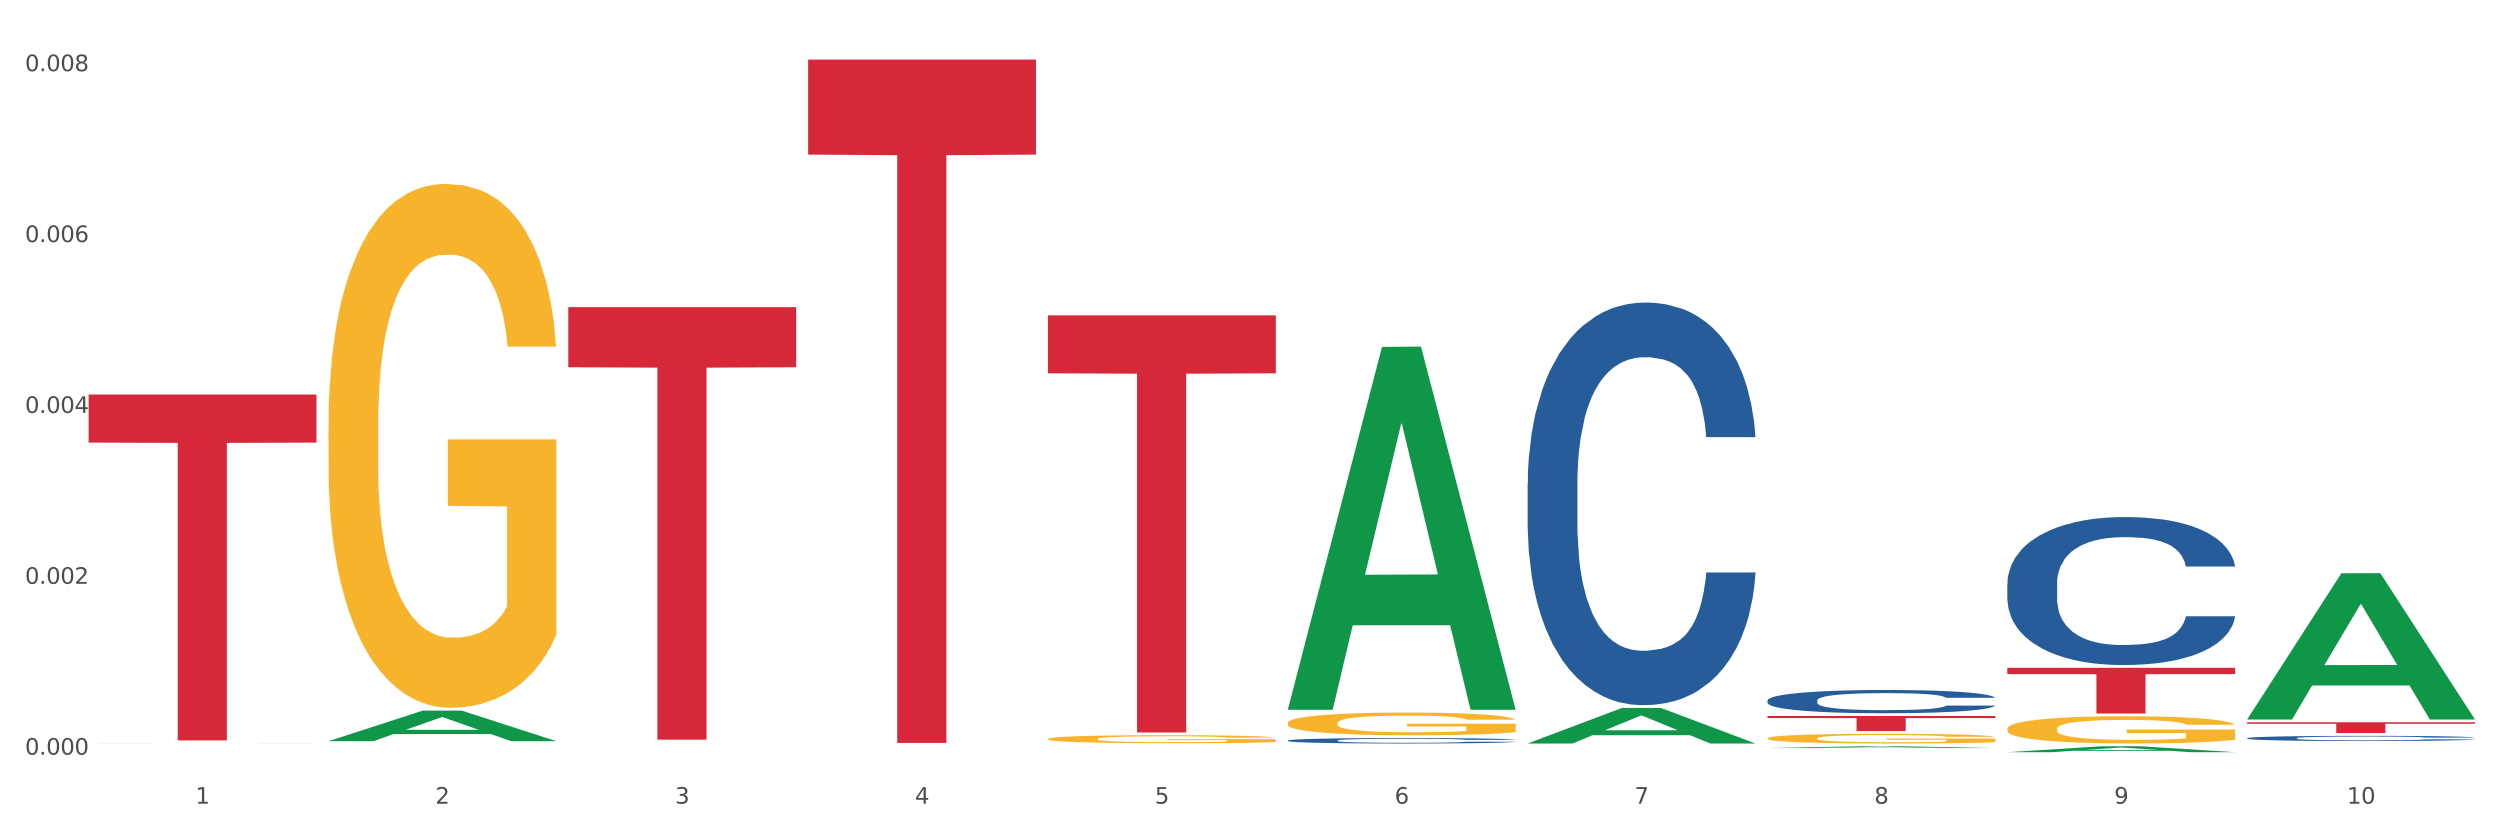 <?xml version="1.0" encoding="utf-8" standalone="no"?>
<!DOCTYPE svg PUBLIC "-//W3C//DTD SVG 1.1//EN"
  "http://www.w3.org/Graphics/SVG/1.1/DTD/svg11.dtd">
<svg xmlns:xlink="http://www.w3.org/1999/xlink" width="1080pt" height="360pt" viewBox="0 0 1080 360" xmlns="http://www.w3.org/2000/svg" version="1.1">
 <rect x="0" y="0" width="1080" height="360" fill="#333333" stroke="none"/>
 <defs>
  <style type="text/css">*{stroke-linejoin: round; stroke-linecap: butt}</style>
 </defs>
 <g id="figure_1">
  <g id="patch_1">
   <path d="M 0 360 
L 1080 360 
L 1080 0 
L 0 0 
z
" style="fill: #ffffff; stroke: #ffffff; stroke-linejoin: miter"/>
  </g>
  <g id="axes_1">
   <g id="matplotlib.axis_1">
    <g id="xtick_1">
     <g id="text_1">
      <!-- 1 -->
      <g style="fill: #4d4d4d" transform="translate(84.444 347.204) scale(0.096 -0.096)">
       <defs>
        <path id="DejaVuSans-31" d="M 794 531 
L 1825 531 
L 1825 4091 
L 703 3866 
L 703 4441 
L 1819 4666 
L 2450 4666 
L 2450 531 
L 3481 531 
L 3481 0 
L 794 0 
L 794 531 
z
" transform="scale(0.016)"/>
       </defs>
       <use xlink:href="#DejaVuSans-31"/>
      </g>
     </g>
    </g>
    <g id="xtick_2">
     <g id="text_2">
      <!-- 2 -->
      <g style="fill: #4d4d4d" transform="translate(188.053 347.204) scale(0.096 -0.096)">
       <defs>
        <path id="DejaVuSans-32" d="M 1228 531 
L 3431 531 
L 3431 0 
L 469 0 
L 469 531 
Q 828 903 1448 1529 
Q 2069 2156 2228 2338 
Q 2531 2678 2651 2914 
Q 2772 3150 2772 3378 
Q 2772 3750 2511 3984 
Q 2250 4219 1831 4219 
Q 1534 4219 1204 4116 
Q 875 4013 500 3803 
L 500 4441 
Q 881 4594 1212 4672 
Q 1544 4750 1819 4750 
Q 2544 4750 2975 4387 
Q 3406 4025 3406 3419 
Q 3406 3131 3298 2873 
Q 3191 2616 2906 2266 
Q 2828 2175 2409 1742 
Q 1991 1309 1228 531 
z
" transform="scale(0.016)"/>
       </defs>
       <use xlink:href="#DejaVuSans-32"/>
      </g>
     </g>
    </g>
    <g id="xtick_3">
     <g id="text_3">
      <!-- 3 -->
      <g style="fill: #4d4d4d" transform="translate(291.663 347.204) scale(0.096 -0.096)">
       <defs>
        <path id="DejaVuSans-33" d="M 2597 2516 
Q 3050 2419 3304 2112 
Q 3559 1806 3559 1356 
Q 3559 666 3084 287 
Q 2609 -91 1734 -91 
Q 1441 -91 1130 -33 
Q 819 25 488 141 
L 488 750 
Q 750 597 1062 519 
Q 1375 441 1716 441 
Q 2309 441 2620 675 
Q 2931 909 2931 1356 
Q 2931 1769 2642 2001 
Q 2353 2234 1838 2234 
L 1294 2234 
L 1294 2753 
L 1863 2753 
Q 2328 2753 2575 2939 
Q 2822 3125 2822 3475 
Q 2822 3834 2567 4026 
Q 2313 4219 1838 4219 
Q 1578 4219 1281 4162 
Q 984 4106 628 3988 
L 628 4550 
Q 988 4650 1302 4700 
Q 1616 4750 1894 4750 
Q 2613 4750 3031 4423 
Q 3450 4097 3450 3541 
Q 3450 3153 3228 2886 
Q 3006 2619 2597 2516 
z
" transform="scale(0.016)"/>
       </defs>
       <use xlink:href="#DejaVuSans-33"/>
      </g>
     </g>
    </g>
    <g id="xtick_4">
     <g id="text_4">
      <!-- 4 -->
      <g style="fill: #4d4d4d" transform="translate(395.273 347.204) scale(0.096 -0.096)">
       <defs>
        <path id="DejaVuSans-34" d="M 2419 4116 
L 825 1625 
L 2419 1625 
L 2419 4116 
z
M 2253 4666 
L 3047 4666 
L 3047 1625 
L 3713 1625 
L 3713 1100 
L 3047 1100 
L 3047 0 
L 2419 0 
L 2419 1100 
L 313 1100 
L 313 1709 
L 2253 4666 
z
" transform="scale(0.016)"/>
       </defs>
       <use xlink:href="#DejaVuSans-34"/>
      </g>
     </g>
    </g>
    <g id="xtick_5">
     <g id="text_5">
      <!-- 5 -->
      <g style="fill: #4d4d4d" transform="translate(498.883 347.204) scale(0.096 -0.096)">
       <defs>
        <path id="DejaVuSans-35" d="M 691 4666 
L 3169 4666 
L 3169 4134 
L 1269 4134 
L 1269 2991 
Q 1406 3038 1543 3061 
Q 1681 3084 1819 3084 
Q 2600 3084 3056 2656 
Q 3513 2228 3513 1497 
Q 3513 744 3044 326 
Q 2575 -91 1722 -91 
Q 1428 -91 1123 -41 
Q 819 9 494 109 
L 494 744 
Q 775 591 1075 516 
Q 1375 441 1709 441 
Q 2250 441 2565 725 
Q 2881 1009 2881 1497 
Q 2881 1984 2565 2268 
Q 2250 2553 1709 2553 
Q 1456 2553 1204 2497 
Q 953 2441 691 2322 
L 691 4666 
z
" transform="scale(0.016)"/>
       </defs>
       <use xlink:href="#DejaVuSans-35"/>
      </g>
     </g>
    </g>
    <g id="xtick_6">
     <g id="text_6">
      <!-- 6 -->
      <g style="fill: #4d4d4d" transform="translate(602.492 347.204) scale(0.096 -0.096)">
       <defs>
        <path id="DejaVuSans-36" d="M 2113 2584 
Q 1688 2584 1439 2293 
Q 1191 2003 1191 1497 
Q 1191 994 1439 701 
Q 1688 409 2113 409 
Q 2538 409 2786 701 
Q 3034 994 3034 1497 
Q 3034 2003 2786 2293 
Q 2538 2584 2113 2584 
z
M 3366 4563 
L 3366 3988 
Q 3128 4100 2886 4159 
Q 2644 4219 2406 4219 
Q 1781 4219 1451 3797 
Q 1122 3375 1075 2522 
Q 1259 2794 1537 2939 
Q 1816 3084 2150 3084 
Q 2853 3084 3261 2657 
Q 3669 2231 3669 1497 
Q 3669 778 3244 343 
Q 2819 -91 2113 -91 
Q 1303 -91 875 529 
Q 447 1150 447 2328 
Q 447 3434 972 4092 
Q 1497 4750 2381 4750 
Q 2619 4750 2861 4703 
Q 3103 4656 3366 4563 
z
" transform="scale(0.016)"/>
       </defs>
       <use xlink:href="#DejaVuSans-36"/>
      </g>
     </g>
    </g>
    <g id="xtick_7">
     <g id="text_7">
      <!-- 7 -->
      <g style="fill: #4d4d4d" transform="translate(706.102 347.204) scale(0.096 -0.096)">
       <defs>
        <path id="DejaVuSans-37" d="M 525 4666 
L 3525 4666 
L 3525 4397 
L 1831 0 
L 1172 0 
L 2766 4134 
L 525 4134 
L 525 4666 
z
" transform="scale(0.016)"/>
       </defs>
       <use xlink:href="#DejaVuSans-37"/>
      </g>
     </g>
    </g>
    <g id="xtick_8">
     <g id="text_8">
      <!-- 8 -->
      <g style="fill: #4d4d4d" transform="translate(809.712 347.204) scale(0.096 -0.096)">
       <defs>
        <path id="DejaVuSans-38" d="M 2034 2216 
Q 1584 2216 1326 1975 
Q 1069 1734 1069 1313 
Q 1069 891 1326 650 
Q 1584 409 2034 409 
Q 2484 409 2743 651 
Q 3003 894 3003 1313 
Q 3003 1734 2745 1975 
Q 2488 2216 2034 2216 
z
M 1403 2484 
Q 997 2584 770 2862 
Q 544 3141 544 3541 
Q 544 4100 942 4425 
Q 1341 4750 2034 4750 
Q 2731 4750 3128 4425 
Q 3525 4100 3525 3541 
Q 3525 3141 3298 2862 
Q 3072 2584 2669 2484 
Q 3125 2378 3379 2068 
Q 3634 1759 3634 1313 
Q 3634 634 3220 271 
Q 2806 -91 2034 -91 
Q 1263 -91 848 271 
Q 434 634 434 1313 
Q 434 1759 690 2068 
Q 947 2378 1403 2484 
z
M 1172 3481 
Q 1172 3119 1398 2916 
Q 1625 2713 2034 2713 
Q 2441 2713 2670 2916 
Q 2900 3119 2900 3481 
Q 2900 3844 2670 4047 
Q 2441 4250 2034 4250 
Q 1625 4250 1398 4047 
Q 1172 3844 1172 3481 
z
" transform="scale(0.016)"/>
       </defs>
       <use xlink:href="#DejaVuSans-38"/>
      </g>
     </g>
    </g>
    <g id="xtick_9">
     <g id="text_9">
      <!-- 9 -->
      <g style="fill: #4d4d4d" transform="translate(913.322 347.204) scale(0.096 -0.096)">
       <defs>
        <path id="DejaVuSans-39" d="M 703 97 
L 703 672 
Q 941 559 1184 500 
Q 1428 441 1663 441 
Q 2288 441 2617 861 
Q 2947 1281 2994 2138 
Q 2813 1869 2534 1725 
Q 2256 1581 1919 1581 
Q 1219 1581 811 2004 
Q 403 2428 403 3163 
Q 403 3881 828 4315 
Q 1253 4750 1959 4750 
Q 2769 4750 3195 4129 
Q 3622 3509 3622 2328 
Q 3622 1225 3098 567 
Q 2575 -91 1691 -91 
Q 1453 -91 1209 -44 
Q 966 3 703 97 
z
M 1959 2075 
Q 2384 2075 2632 2365 
Q 2881 2656 2881 3163 
Q 2881 3666 2632 3958 
Q 2384 4250 1959 4250 
Q 1534 4250 1286 3958 
Q 1038 3666 1038 3163 
Q 1038 2656 1286 2365 
Q 1534 2075 1959 2075 
z
" transform="scale(0.016)"/>
       </defs>
       <use xlink:href="#DejaVuSans-39"/>
      </g>
     </g>
    </g>
    <g id="xtick_10">
     <g id="text_10">
      <!-- 10 -->
      <g style="fill: #4d4d4d" transform="translate(1013.877 347.204) scale(0.096 -0.096)">
       <defs>
        <path id="DejaVuSans-30" d="M 2034 4250 
Q 1547 4250 1301 3770 
Q 1056 3291 1056 2328 
Q 1056 1369 1301 889 
Q 1547 409 2034 409 
Q 2525 409 2770 889 
Q 3016 1369 3016 2328 
Q 3016 3291 2770 3770 
Q 2525 4250 2034 4250 
z
M 2034 4750 
Q 2819 4750 3233 4129 
Q 3647 3509 3647 2328 
Q 3647 1150 3233 529 
Q 2819 -91 2034 -91 
Q 1250 -91 836 529 
Q 422 1150 422 2328 
Q 422 3509 836 4129 
Q 1250 4750 2034 4750 
z
" transform="scale(0.016)"/>
       </defs>
       <use xlink:href="#DejaVuSans-31"/>
       <use xlink:href="#DejaVuSans-30" transform="translate(63.623 0)"/>
      </g>
     </g>
    </g>
    <g id="xtick_11"/>
    <g id="xtick_12"/>
    <g id="xtick_13"/>
    <g id="xtick_14"/>
    <g id="xtick_15"/>
    <g id="xtick_16"/>
    <g id="xtick_17"/>
    <g id="xtick_18"/>
    <g id="xtick_19"/>
   </g>
   <g id="matplotlib.axis_2">
    <g id="ytick_1">
     <g id="text_11">
      <!-- 0.000 -->
      <g style="fill: #4d4d4d" transform="translate(10.8 326.03) scale(0.096 -0.096)">
       <defs>
        <path id="DejaVuSans-2e" d="M 684 794 
L 1344 794 
L 1344 0 
L 684 0 
L 684 794 
z
" transform="scale(0.016)"/>
       </defs>
       <use xlink:href="#DejaVuSans-30"/>
       <use xlink:href="#DejaVuSans-2e" transform="translate(63.623 0)"/>
       <use xlink:href="#DejaVuSans-30" transform="translate(95.41 0)"/>
       <use xlink:href="#DejaVuSans-30" transform="translate(159.033 0)"/>
       <use xlink:href="#DejaVuSans-30" transform="translate(222.656 0)"/>
      </g>
     </g>
    </g>
    <g id="ytick_2">
     <g id="text_12">
      <!-- 0.002 -->
      <g style="fill: #4d4d4d" transform="translate(10.8 252.213) scale(0.096 -0.096)">
       <use xlink:href="#DejaVuSans-30"/>
       <use xlink:href="#DejaVuSans-2e" transform="translate(63.623 0)"/>
       <use xlink:href="#DejaVuSans-30" transform="translate(95.41 0)"/>
       <use xlink:href="#DejaVuSans-30" transform="translate(159.033 0)"/>
       <use xlink:href="#DejaVuSans-32" transform="translate(222.656 0)"/>
      </g>
     </g>
    </g>
    <g id="ytick_3">
     <g id="text_13">
      <!-- 0.004 -->
      <g style="fill: #4d4d4d" transform="translate(10.8 178.396) scale(0.096 -0.096)">
       <use xlink:href="#DejaVuSans-30"/>
       <use xlink:href="#DejaVuSans-2e" transform="translate(63.623 0)"/>
       <use xlink:href="#DejaVuSans-30" transform="translate(95.41 0)"/>
       <use xlink:href="#DejaVuSans-30" transform="translate(159.033 0)"/>
       <use xlink:href="#DejaVuSans-34" transform="translate(222.656 0)"/>
      </g>
     </g>
    </g>
    <g id="ytick_4">
     <g id="text_14">
      <!-- 0.006 -->
      <g style="fill: #4d4d4d" transform="translate(10.8 104.578) scale(0.096 -0.096)">
       <use xlink:href="#DejaVuSans-30"/>
       <use xlink:href="#DejaVuSans-2e" transform="translate(63.623 0)"/>
       <use xlink:href="#DejaVuSans-30" transform="translate(95.41 0)"/>
       <use xlink:href="#DejaVuSans-30" transform="translate(159.033 0)"/>
       <use xlink:href="#DejaVuSans-36" transform="translate(222.656 0)"/>
      </g>
     </g>
    </g>
    <g id="ytick_5">
     <g id="text_15">
      <!-- 0.008 -->
      <g style="fill: #4d4d4d" transform="translate(10.8 30.761) scale(0.096 -0.096)">
       <use xlink:href="#DejaVuSans-30"/>
       <use xlink:href="#DejaVuSans-2e" transform="translate(63.623 0)"/>
       <use xlink:href="#DejaVuSans-30" transform="translate(95.41 0)"/>
       <use xlink:href="#DejaVuSans-30" transform="translate(159.033 0)"/>
       <use xlink:href="#DejaVuSans-38" transform="translate(222.656 0)"/>
      </g>
     </g>
    </g>
    <g id="ytick_6"/>
    <g id="ytick_7"/>
    <g id="ytick_8"/>
    <g id="ytick_9"/>
   </g>
   <g id="PolyCollection_1">
    <path d="M 141.893 320.174 
L 141.994 320.162 
L 182.584 306.98 
L 199.428 306.968 
L 240.322 320.199 
L 220.839 320.199 
L 212.011 317.118 
L 170.102 317.118 
L 169.798 317.168 
L 161.274 320.199 
L 141.893 320.199 
L 141.893 320.174 
L 175.379 315.279 
L 206.734 315.267 
L 191.209 309.788 
L 191.006 309.763 
L 190.803 309.8 
L 175.278 315.267 
L 175.379 315.279 
L 141.893 320.174 
z
" clip-path="url(#p2967acb238)" style="fill: #109648"/>
    <path d="M 763.551 302.593 
L 763.668 302.583 
L 763.668 302.327 
L 764.017 301.978 
L 765.296 301.336 
L 766.925 300.849 
L 769.718 300.281 
L 771.23 300.042 
L 773.208 299.776 
L 777.28 299.345 
L 781.934 298.978 
L 785.192 298.776 
L 787.635 298.648 
L 793.103 298.418 
L 796.245 298.317 
L 799.502 298.235 
L 802.295 298.18 
L 806.949 298.115 
L 810.672 298.088 
L 814.976 298.079 
L 818.583 298.088 
L 823.353 298.125 
L 830.334 298.235 
L 833.01 298.299 
L 836.617 298.409 
L 840.34 298.556 
L 843.365 298.703 
L 846.855 298.914 
L 850.462 299.189 
L 853.953 299.537 
L 856.396 299.859 
L 858.374 300.198 
L 860.119 300.611 
L 861.399 301.06 
L 861.981 301.437 
L 840.689 301.437 
L 840.107 301.097 
L 838.944 300.73 
L 837.78 300.482 
L 836.501 300.281 
L 834.523 300.051 
L 832.777 299.904 
L 829.869 299.73 
L 827.193 299.62 
L 824.982 299.556 
L 822.306 299.501 
L 816.605 299.446 
L 812.533 299.446 
L 809.974 299.464 
L 806.832 299.51 
L 804.156 299.574 
L 801.015 299.684 
L 798.572 299.804 
L 796.128 299.959 
L 794.732 300.07 
L 792.638 300.271 
L 791.242 300.437 
L 789.38 300.721 
L 788.333 300.923 
L 786.472 301.446 
L 785.657 301.831 
L 785.308 302.097 
L 785.075 302.391 
L 785.075 303.822 
L 785.773 304.464 
L 786.355 304.74 
L 787.286 305.051 
L 789.031 305.455 
L 791.591 305.85 
L 794.267 306.134 
L 796.477 306.308 
L 798.572 306.437 
L 800.666 306.538 
L 803.225 306.63 
L 805.32 306.685 
L 808.461 306.74 
L 812.184 306.767 
L 815.093 306.767 
L 821.026 306.721 
L 823.702 306.675 
L 826.262 306.611 
L 829.054 306.51 
L 831.265 306.4 
L 832.545 306.318 
L 834.639 306.143 
L 836.268 305.96 
L 837.664 305.749 
L 838.595 305.565 
L 839.642 305.29 
L 840.456 304.978 
L 840.689 304.813 
L 861.981 304.813 
L 861.515 305.143 
L 860.701 305.464 
L 859.072 305.896 
L 857.792 306.143 
L 855.814 306.446 
L 853.72 306.703 
L 850.811 306.987 
L 848.135 307.198 
L 845.343 307.382 
L 842.318 307.547 
L 836.85 307.776 
L 834.872 307.841 
L 830.683 307.951 
L 827.426 308.015 
L 822.655 308.079 
L 817.769 308.116 
L 812.65 308.125 
L 808.112 308.107 
L 803.109 308.052 
L 799.968 307.997 
L 796.477 307.914 
L 792.405 307.786 
L 788.566 307.63 
L 784.959 307.446 
L 781.585 307.235 
L 778.444 306.996 
L 774.371 306.602 
L 771.346 306.217 
L 769.136 305.859 
L 767.623 305.556 
L 766.111 305.171 
L 765.296 304.905 
L 764.017 304.262 
L 763.551 303.666 
L 763.551 302.593 
z
" clip-path="url(#p2967acb238)" style="fill: #255c99"/>
    <path d="M 867.161 252.087 
L 867.277 252.028 
L 867.277 250.394 
L 867.626 248.175 
L 868.906 244.088 
L 870.535 240.994 
L 873.327 237.375 
L 874.84 235.857 
L 876.818 234.164 
L 880.89 231.42 
L 885.544 229.085 
L 888.801 227.8 
L 891.245 226.983 
L 896.713 225.523 
L 899.854 224.881 
L 903.112 224.356 
L 905.904 224.005 
L 910.558 223.597 
L 914.281 223.422 
L 918.586 223.363 
L 922.193 223.422 
L 926.963 223.655 
L 933.944 224.356 
L 936.62 224.764 
L 940.227 225.465 
L 943.95 226.399 
L 946.975 227.333 
L 950.465 228.676 
L 954.072 230.427 
L 957.562 232.646 
L 960.006 234.689 
L 961.984 236.849 
L 963.729 239.476 
L 965.009 242.337 
L 965.59 244.731 
L 944.299 244.731 
L 943.717 242.571 
L 942.554 240.235 
L 941.39 238.659 
L 940.11 237.375 
L 938.132 235.915 
L 936.387 234.981 
L 933.479 233.872 
L 930.803 233.171 
L 928.592 232.763 
L 925.916 232.412 
L 920.215 232.062 
L 916.143 232.062 
L 913.583 232.179 
L 910.442 232.471 
L 907.766 232.879 
L 904.625 233.58 
L 902.181 234.339 
L 899.738 235.331 
L 898.342 236.032 
L 896.248 237.316 
L 894.851 238.367 
L 892.99 240.177 
L 891.943 241.461 
L 890.081 244.789 
L 889.267 247.241 
L 888.918 248.934 
L 888.685 250.802 
L 888.685 259.91 
L 889.383 263.996 
L 889.965 265.748 
L 890.896 267.733 
L 892.641 270.301 
L 895.201 272.812 
L 897.877 274.622 
L 900.087 275.731 
L 902.181 276.548 
L 904.276 277.19 
L 906.835 277.774 
L 908.929 278.124 
L 912.071 278.475 
L 915.794 278.65 
L 918.703 278.65 
L 924.636 278.358 
L 927.312 278.066 
L 929.872 277.657 
L 932.664 277.015 
L 934.875 276.315 
L 936.155 275.789 
L 938.249 274.68 
L 939.878 273.512 
L 941.274 272.17 
L 942.205 271.002 
L 943.252 269.251 
L 944.066 267.266 
L 944.299 266.215 
L 965.59 266.215 
L 965.125 268.316 
L 964.31 270.36 
L 962.682 273.104 
L 961.402 274.68 
L 959.424 276.606 
L 957.33 278.241 
L 954.421 280.051 
L 951.745 281.394 
L 948.953 282.561 
L 945.928 283.612 
L 940.459 285.072 
L 938.481 285.48 
L 934.293 286.181 
L 931.035 286.59 
L 926.265 286.998 
L 921.379 287.232 
L 916.259 287.29 
L 911.722 287.173 
L 906.719 286.823 
L 903.577 286.473 
L 900.087 285.947 
L 896.015 285.13 
L 892.176 284.138 
L 888.569 282.97 
L 885.195 281.627 
L 882.053 280.109 
L 877.981 277.599 
L 874.956 275.147 
L 872.746 272.87 
L 871.233 270.944 
L 869.721 268.492 
L 868.906 266.799 
L 867.626 262.712 
L 867.161 258.917 
L 867.161 252.087 
z
" clip-path="url(#p2967acb238)" style="fill: #255c99"/>
    <path d="M 970.771 318.891 
L 970.887 318.889 
L 970.887 318.831 
L 971.236 318.753 
L 972.516 318.61 
L 974.145 318.501 
L 976.937 318.374 
L 978.45 318.321 
L 980.428 318.261 
L 984.5 318.165 
L 989.154 318.083 
L 992.411 318.038 
L 994.854 318.009 
L 1000.323 317.958 
L 1003.464 317.935 
L 1006.722 317.917 
L 1009.514 317.905 
L 1014.168 317.89 
L 1017.891 317.884 
L 1022.196 317.882 
L 1025.803 317.884 
L 1030.573 317.892 
L 1037.554 317.917 
L 1040.23 317.931 
L 1043.836 317.956 
L 1047.56 317.989 
L 1050.585 318.021 
L 1054.075 318.069 
L 1057.682 318.13 
L 1061.172 318.208 
L 1063.615 318.28 
L 1065.593 318.356 
L 1067.338 318.448 
L 1068.618 318.548 
L 1069.2 318.632 
L 1047.909 318.632 
L 1047.327 318.557 
L 1046.163 318.475 
L 1045 318.419 
L 1043.72 318.374 
L 1041.742 318.323 
L 1039.997 318.29 
L 1037.088 318.251 
L 1034.412 318.226 
L 1032.202 318.212 
L 1029.526 318.2 
L 1023.825 318.187 
L 1019.753 318.187 
L 1017.193 318.192 
L 1014.052 318.202 
L 1011.376 318.216 
L 1008.234 318.241 
L 1005.791 318.267 
L 1003.348 318.302 
L 1001.952 318.327 
L 999.857 318.372 
L 998.461 318.409 
L 996.6 318.472 
L 995.553 318.518 
L 993.691 318.634 
L 992.877 318.721 
L 992.528 318.78 
L 992.295 318.846 
L 992.295 319.166 
L 992.993 319.309 
L 993.575 319.371 
L 994.505 319.44 
L 996.251 319.531 
L 998.81 319.619 
L 1001.486 319.682 
L 1003.697 319.721 
L 1005.791 319.75 
L 1007.885 319.773 
L 1010.445 319.793 
L 1012.539 319.805 
L 1015.681 319.818 
L 1019.404 319.824 
L 1022.312 319.824 
L 1028.246 319.814 
L 1030.922 319.803 
L 1033.482 319.789 
L 1036.274 319.766 
L 1038.484 319.742 
L 1039.764 319.723 
L 1041.859 319.684 
L 1043.487 319.643 
L 1044.884 319.596 
L 1045.814 319.555 
L 1046.861 319.494 
L 1047.676 319.424 
L 1047.909 319.387 
L 1069.2 319.387 
L 1068.735 319.461 
L 1067.92 319.533 
L 1066.291 319.629 
L 1065.012 319.684 
L 1063.034 319.752 
L 1060.939 319.809 
L 1058.031 319.873 
L 1055.355 319.92 
L 1052.562 319.961 
L 1049.537 319.998 
L 1044.069 320.049 
L 1042.091 320.064 
L 1037.903 320.088 
L 1034.645 320.103 
L 1029.875 320.117 
L 1024.988 320.125 
L 1019.869 320.127 
L 1015.332 320.123 
L 1010.329 320.111 
L 1007.187 320.099 
L 1003.697 320.08 
L 999.625 320.051 
L 995.785 320.017 
L 992.179 319.976 
L 988.804 319.928 
L 985.663 319.875 
L 981.591 319.787 
L 978.566 319.701 
L 976.355 319.621 
L 974.843 319.553 
L 973.33 319.467 
L 972.516 319.408 
L 971.236 319.264 
L 970.771 319.131 
L 970.771 318.891 
z
" clip-path="url(#p2967acb238)" style="fill: #255c99"/>
    <path d="M 38.283 321.05 
L 38.399 321.05 
L 38.399 321.05 
L 38.748 321.049 
L 40.028 321.049 
L 41.657 321.048 
L 44.449 321.047 
L 45.962 321.047 
L 47.94 321.047 
L 52.012 321.046 
L 56.666 321.046 
L 59.923 321.045 
L 62.367 321.045 
L 67.835 321.045 
L 70.976 321.045 
L 74.234 321.045 
L 77.026 321.045 
L 81.68 321.045 
L 85.403 321.045 
L 89.708 321.045 
L 93.315 321.045 
L 98.085 321.045 
L 105.066 321.045 
L 107.742 321.045 
L 111.349 321.045 
L 115.072 321.045 
L 118.097 321.045 
L 121.587 321.046 
L 125.194 321.046 
L 128.684 321.046 
L 131.128 321.047 
L 133.106 321.047 
L 134.851 321.048 
L 136.131 321.048 
L 136.712 321.049 
L 115.421 321.049 
L 114.839 321.048 
L 113.676 321.048 
L 112.512 321.048 
L 111.232 321.047 
L 109.254 321.047 
L 107.509 321.047 
L 104.601 321.047 
L 101.925 321.046 
L 99.714 321.046 
L 97.038 321.046 
L 91.337 321.046 
L 87.265 321.046 
L 84.705 321.046 
L 81.564 321.046 
L 78.888 321.046 
L 75.747 321.047 
L 73.303 321.047 
L 70.86 321.047 
L 69.464 321.047 
L 67.37 321.047 
L 65.974 321.048 
L 64.112 321.048 
L 63.065 321.048 
L 61.203 321.049 
L 60.389 321.049 
L 60.04 321.05 
L 59.807 321.05 
L 59.807 321.052 
L 60.505 321.053 
L 61.087 321.053 
L 62.018 321.053 
L 63.763 321.054 
L 66.323 321.054 
L 68.999 321.055 
L 71.209 321.055 
L 73.303 321.055 
L 75.398 321.055 
L 77.957 321.055 
L 80.051 321.055 
L 83.193 321.055 
L 86.916 321.055 
L 89.825 321.055 
L 95.758 321.055 
L 98.434 321.055 
L 100.994 321.055 
L 103.786 321.055 
L 105.997 321.055 
L 107.277 321.055 
L 109.371 321.055 
L 111 321.054 
L 112.396 321.054 
L 113.327 321.054 
L 114.374 321.054 
L 115.188 321.053 
L 115.421 321.053 
L 136.712 321.053 
L 136.247 321.053 
L 135.432 321.054 
L 133.804 321.054 
L 132.524 321.055 
L 130.546 321.055 
L 128.452 321.055 
L 125.543 321.056 
L 122.867 321.056 
L 120.075 321.056 
L 117.05 321.056 
L 111.581 321.057 
L 109.603 321.057 
L 105.415 321.057 
L 102.157 321.057 
L 97.387 321.057 
L 92.501 321.057 
L 87.381 321.057 
L 82.844 321.057 
L 77.841 321.057 
L 74.7 321.057 
L 71.209 321.057 
L 67.137 321.057 
L 63.298 321.056 
L 59.691 321.056 
L 56.317 321.056 
L 53.175 321.056 
L 49.103 321.055 
L 46.078 321.055 
L 43.868 321.054 
L 42.355 321.054 
L 40.843 321.053 
L 40.028 321.053 
L 38.748 321.052 
L 38.283 321.052 
L 38.283 321.05 
z
" clip-path="url(#p2967acb238)" style="fill: #255c99"/>
    <path d="M 349.112 25.759 
L 447.542 25.759 
L 447.542 66.783 
L 408.823 67.06 
L 408.823 320.96 
L 387.598 320.96 
L 387.598 67.06 
L 349.112 66.783 
L 349.112 26.037 
L 349.112 25.759 
z
" clip-path="url(#p2967acb238)" style="fill: #d62839"/>
    <path d="M 452.722 136.225 
L 551.151 136.225 
L 551.151 161.266 
L 512.433 161.436 
L 512.433 316.42 
L 491.207 316.42 
L 491.207 161.436 
L 452.722 161.266 
L 452.722 136.395 
L 452.722 136.225 
z
" clip-path="url(#p2967acb238)" style="fill: #d62839"/>
    <path d="M 763.551 309.311 
L 861.981 309.311 
L 861.981 310.215 
L 823.262 310.221 
L 823.262 315.81 
L 802.037 315.81 
L 802.037 310.221 
L 763.551 310.215 
L 763.551 309.318 
L 763.551 309.311 
z
" clip-path="url(#p2967acb238)" style="fill: #d62839"/>
    <path d="M 867.161 288.477 
L 965.59 288.477 
L 965.59 291.223 
L 926.872 291.242 
L 926.872 308.24 
L 905.646 308.24 
L 905.646 291.242 
L 867.161 291.223 
L 867.161 288.495 
L 867.161 288.477 
z
" clip-path="url(#p2967acb238)" style="fill: #d62839"/>
    <path d="M 970.771 312.028 
L 1069.2 312.028 
L 1069.2 312.677 
L 1030.481 312.681 
L 1030.481 316.695 
L 1009.256 316.695 
L 1009.256 312.681 
L 970.771 312.677 
L 970.771 312.033 
L 970.771 312.028 
z
" clip-path="url(#p2967acb238)" style="fill: #d62839"/>
    <path d="M 245.502 132.685 
L 343.932 132.685 
L 343.932 158.651 
L 305.213 158.827 
L 305.213 319.534 
L 283.988 319.534 
L 283.988 158.827 
L 245.502 158.651 
L 245.502 132.861 
L 245.502 132.685 
z
" clip-path="url(#p2967acb238)" style="fill: #d62839"/>
    <path d="M 38.283 170.431 
L 136.712 170.431 
L 136.712 191.197 
L 97.994 191.337 
L 97.994 319.858 
L 76.768 319.858 
L 76.768 191.337 
L 38.283 191.197 
L 38.283 170.572 
L 38.283 170.431 
z
" clip-path="url(#p2967acb238)" style="fill: #d62839"/>
    <path d="M 659.941 208.848 
L 660.058 208.689 
L 660.058 204.241 
L 660.407 198.204 
L 661.687 187.085 
L 663.316 178.665 
L 666.108 168.816 
L 667.62 164.686 
L 669.598 160.079 
L 673.67 152.613 
L 678.324 146.258 
L 681.582 142.764 
L 684.025 140.54 
L 689.494 136.568 
L 692.635 134.821 
L 695.893 133.391 
L 698.685 132.438 
L 703.339 131.326 
L 707.062 130.849 
L 711.367 130.69 
L 714.973 130.849 
L 719.744 131.485 
L 726.724 133.391 
L 729.4 134.503 
L 733.007 136.409 
L 736.73 138.951 
L 739.755 141.493 
L 743.246 145.146 
L 746.852 149.912 
L 750.343 155.949 
L 752.786 161.509 
L 754.764 167.386 
L 756.509 174.535 
L 757.789 182.319 
L 758.371 188.832 
L 737.079 188.832 
L 736.498 182.954 
L 735.334 176.6 
L 734.171 172.311 
L 732.891 168.816 
L 730.913 164.845 
L 729.168 162.303 
L 726.259 159.285 
L 723.583 157.378 
L 721.373 156.266 
L 718.697 155.313 
L 712.996 154.36 
L 708.923 154.36 
L 706.364 154.678 
L 703.222 155.472 
L 700.546 156.584 
L 697.405 158.49 
L 694.962 160.555 
L 692.519 163.256 
L 691.122 165.162 
L 689.028 168.657 
L 687.632 171.517 
L 685.77 176.441 
L 684.723 179.936 
L 682.862 188.991 
L 682.047 195.663 
L 681.698 200.27 
L 681.466 205.353 
L 681.466 230.135 
L 682.164 241.255 
L 682.745 246.02 
L 683.676 251.421 
L 685.421 258.411 
L 687.981 265.242 
L 690.657 270.167 
L 692.868 273.185 
L 694.962 275.409 
L 697.056 277.156 
L 699.616 278.745 
L 701.71 279.698 
L 704.851 280.651 
L 708.574 281.128 
L 711.483 281.128 
L 717.417 280.333 
L 720.093 279.539 
L 722.652 278.427 
L 725.445 276.68 
L 727.655 274.773 
L 728.935 273.344 
L 731.029 270.325 
L 732.658 267.148 
L 734.054 263.495 
L 734.985 260.317 
L 736.032 255.552 
L 736.847 250.151 
L 737.079 247.291 
L 758.371 247.291 
L 757.905 253.01 
L 757.091 258.57 
L 755.462 266.036 
L 754.182 270.325 
L 752.204 275.568 
L 750.11 280.016 
L 747.201 284.94 
L 744.526 288.594 
L 741.733 291.771 
L 738.708 294.63 
L 733.24 298.602 
L 731.262 299.714 
L 727.074 301.62 
L 723.816 302.732 
L 719.046 303.844 
L 714.159 304.48 
L 709.04 304.638 
L 704.502 304.321 
L 699.499 303.368 
L 696.358 302.414 
L 692.868 300.985 
L 688.795 298.761 
L 684.956 296.06 
L 681.349 292.883 
L 677.975 289.229 
L 674.834 285.099 
L 670.762 278.268 
L 667.737 271.596 
L 665.526 265.401 
L 664.014 260.159 
L 662.501 253.487 
L 661.687 248.88 
L 660.407 237.76 
L 659.941 227.434 
L 659.941 208.848 
z
" clip-path="url(#p2967acb238)" style="fill: #255c99"/>
    <path d="M 141.893 184.035 
L 142.009 183.828 
L 142.009 176.387 
L 142.241 169.979 
L 143.403 154.477 
L 145.147 141.661 
L 146.425 134.84 
L 147.703 129.259 
L 149.214 123.678 
L 151.073 117.891 
L 154.443 109.416 
L 156.535 105.075 
L 159.092 100.528 
L 163.74 93.913 
L 167.11 90.193 
L 170.596 87.092 
L 176.291 83.372 
L 180.009 81.718 
L 183.961 80.478 
L 188.725 79.651 
L 192.328 79.444 
L 200.23 80.065 
L 206.97 81.925 
L 210.224 83.372 
L 214.407 85.852 
L 216.615 87.506 
L 220.218 90.813 
L 223.937 95.154 
L 226.493 98.874 
L 230.328 105.902 
L 233.233 112.93 
L 235.906 121.611 
L 237.301 127.606 
L 238.346 133.186 
L 239.276 139.594 
L 240.206 149.723 
L 219.288 149.723 
L 218.475 142.488 
L 217.196 135.667 
L 215.337 129.052 
L 213.71 124.918 
L 210.921 119.751 
L 208.364 116.444 
L 205.692 113.963 
L 202.438 111.896 
L 199.881 110.863 
L 196.279 110.036 
L 189.19 110.243 
L 184.425 111.896 
L 181.171 113.963 
L 179.08 115.824 
L 177.22 117.891 
L 175.129 120.784 
L 172.688 125.125 
L 170.945 129.052 
L 169.202 134.013 
L 167.807 138.974 
L 166.529 144.762 
L 165.483 150.963 
L 164.67 157.37 
L 163.973 165.225 
L 163.391 178.247 
L 163.391 206.565 
L 163.624 212.973 
L 164.205 221.447 
L 164.902 227.855 
L 166.064 235.503 
L 167.11 240.671 
L 169.086 248.112 
L 171.294 254.313 
L 173.037 258.24 
L 174.78 261.547 
L 177.801 266.095 
L 181.171 269.815 
L 184.077 272.089 
L 188.028 274.156 
L 190.701 274.983 
L 193.025 275.396 
L 198.719 275.396 
L 202.786 274.776 
L 207.319 273.329 
L 210.805 271.469 
L 213.71 269.195 
L 216.964 265.475 
L 219.056 261.961 
L 219.056 218.76 
L 193.49 218.554 
L 193.49 189.822 
L 240.322 189.822 
L 240.322 274.156 
L 238.346 278.497 
L 236.138 282.424 
L 233.814 285.938 
L 230.328 290.279 
L 226.144 294.413 
L 222.426 297.306 
L 218.475 299.787 
L 213.826 302.061 
L 207.783 304.128 
L 204.065 304.954 
L 199.416 305.574 
L 193.955 305.781 
L 189.19 305.368 
L 184.542 304.334 
L 179.661 302.474 
L 174.896 299.787 
L 171.294 297.1 
L 167.691 293.793 
L 163.856 289.452 
L 160.835 285.318 
L 158.511 281.597 
L 155.954 276.843 
L 153.165 270.642 
L 151.073 265.061 
L 149.214 259.274 
L 147.238 251.832 
L 145.844 245.425 
L 144.449 237.363 
L 143.636 231.369 
L 142.706 222.068 
L 142.009 209.045 
L 141.893 184.035 
z
" clip-path="url(#p2967acb238)" style="fill: #f7b32b"/>
    <path d="M 867.161 314.865 
L 867.277 314.854 
L 867.277 314.467 
L 867.51 314.134 
L 868.672 313.328 
L 870.415 312.662 
L 871.693 312.307 
L 872.971 312.017 
L 874.482 311.726 
L 876.342 311.425 
L 879.712 310.985 
L 881.803 310.759 
L 884.36 310.523 
L 889.008 310.179 
L 892.378 309.985 
L 895.865 309.824 
L 901.559 309.63 
L 905.278 309.544 
L 909.229 309.48 
L 913.993 309.437 
L 917.596 309.426 
L 925.498 309.458 
L 932.238 309.555 
L 935.492 309.63 
L 939.676 309.759 
L 941.884 309.845 
L 945.486 310.017 
L 949.205 310.243 
L 951.761 310.437 
L 955.596 310.802 
L 958.501 311.167 
L 961.174 311.619 
L 962.569 311.931 
L 963.615 312.221 
L 964.544 312.554 
L 965.474 313.081 
L 944.556 313.081 
L 943.743 312.705 
L 942.465 312.35 
L 940.605 312.006 
L 938.978 311.791 
L 936.189 311.522 
L 933.633 311.35 
L 930.96 311.221 
L 927.706 311.114 
L 925.149 311.06 
L 921.547 311.017 
L 914.458 311.028 
L 909.694 311.114 
L 906.44 311.221 
L 904.348 311.318 
L 902.489 311.425 
L 900.397 311.576 
L 897.956 311.802 
L 896.213 312.006 
L 894.47 312.264 
L 893.076 312.522 
L 891.797 312.823 
L 890.751 313.145 
L 889.938 313.479 
L 889.241 313.887 
L 888.66 314.564 
L 888.66 316.037 
L 888.892 316.37 
L 889.473 316.811 
L 890.17 317.144 
L 891.333 317.542 
L 892.378 317.81 
L 894.354 318.197 
L 896.562 318.52 
L 898.305 318.724 
L 900.048 318.896 
L 903.07 319.132 
L 906.44 319.326 
L 909.345 319.444 
L 913.296 319.552 
L 915.969 319.595 
L 918.293 319.616 
L 923.987 319.616 
L 928.055 319.584 
L 932.587 319.509 
L 936.073 319.412 
L 938.978 319.294 
L 942.232 319.1 
L 944.324 318.917 
L 944.324 316.671 
L 918.758 316.66 
L 918.758 315.166 
L 965.59 315.166 
L 965.59 319.552 
L 963.615 319.777 
L 961.407 319.982 
L 959.083 320.164 
L 955.596 320.39 
L 951.413 320.605 
L 947.694 320.756 
L 943.743 320.885 
L 939.095 321.003 
L 933.052 321.11 
L 929.333 321.153 
L 924.685 321.186 
L 919.223 321.196 
L 914.458 321.175 
L 909.81 321.121 
L 904.929 321.024 
L 900.164 320.885 
L 896.562 320.745 
L 892.959 320.573 
L 889.125 320.347 
L 886.103 320.132 
L 883.779 319.939 
L 881.222 319.691 
L 878.433 319.369 
L 876.342 319.079 
L 874.482 318.778 
L 872.507 318.391 
L 871.112 318.058 
L 869.718 317.638 
L 868.904 317.327 
L 867.974 316.843 
L 867.277 316.166 
L 867.161 314.865 
z
" clip-path="url(#p2967acb238)" style="fill: #f7b32b"/>
    <path d="M 763.551 318.937 
L 763.667 318.933 
L 763.667 318.795 
L 763.9 318.676 
L 765.062 318.389 
L 766.805 318.151 
L 768.083 318.024 
L 769.362 317.921 
L 770.872 317.817 
L 772.732 317.71 
L 776.102 317.553 
L 778.194 317.472 
L 780.75 317.388 
L 785.399 317.265 
L 788.769 317.196 
L 792.255 317.138 
L 797.949 317.069 
L 801.668 317.039 
L 805.619 317.016 
L 810.384 317 
L 813.986 316.996 
L 821.888 317.008 
L 828.628 317.042 
L 831.882 317.069 
L 836.066 317.115 
L 838.274 317.146 
L 841.876 317.207 
L 845.595 317.288 
L 848.152 317.357 
L 851.987 317.487 
L 854.892 317.618 
L 857.565 317.779 
L 858.959 317.89 
L 860.005 317.994 
L 860.935 318.113 
L 861.864 318.3 
L 840.947 318.3 
L 840.133 318.166 
L 838.855 318.04 
L 836.996 317.917 
L 835.369 317.84 
L 832.58 317.744 
L 830.023 317.683 
L 827.35 317.637 
L 824.096 317.599 
L 821.54 317.579 
L 817.937 317.564 
L 810.848 317.568 
L 806.084 317.599 
L 802.83 317.637 
L 800.738 317.671 
L 798.879 317.71 
L 796.787 317.764 
L 794.347 317.844 
L 792.604 317.917 
L 790.86 318.009 
L 789.466 318.101 
L 788.188 318.208 
L 787.142 318.324 
L 786.328 318.442 
L 785.631 318.588 
L 785.05 318.83 
L 785.05 319.355 
L 785.282 319.474 
L 785.863 319.631 
L 786.561 319.75 
L 787.723 319.892 
L 788.769 319.988 
L 790.744 320.126 
L 792.952 320.241 
L 794.695 320.314 
L 796.438 320.375 
L 799.46 320.46 
L 802.83 320.529 
L 805.735 320.571 
L 809.686 320.609 
L 812.359 320.625 
L 814.683 320.632 
L 820.378 320.632 
L 824.445 320.621 
L 828.977 320.594 
L 832.463 320.56 
L 835.369 320.517 
L 838.622 320.448 
L 840.714 320.383 
L 840.714 319.582 
L 815.148 319.578 
L 815.148 319.045 
L 861.981 319.045 
L 861.981 320.609 
L 860.005 320.69 
L 857.797 320.763 
L 855.473 320.828 
L 851.987 320.909 
L 847.803 320.985 
L 844.084 321.039 
L 840.133 321.085 
L 835.485 321.127 
L 829.442 321.166 
L 825.723 321.181 
L 821.075 321.192 
L 815.613 321.196 
L 810.848 321.189 
L 806.2 321.169 
L 801.319 321.135 
L 796.555 321.085 
L 792.952 321.035 
L 789.35 320.974 
L 785.515 320.893 
L 782.493 320.817 
L 780.169 320.748 
L 777.613 320.659 
L 774.824 320.544 
L 772.732 320.441 
L 770.872 320.333 
L 768.897 320.195 
L 767.502 320.076 
L 766.108 319.927 
L 765.294 319.816 
L 764.365 319.643 
L 763.667 319.401 
L 763.551 318.937 
z
" clip-path="url(#p2967acb238)" style="fill: #f7b32b"/>
    <path d="M 556.332 312.371 
L 556.448 312.362 
L 556.448 312.039 
L 556.68 311.761 
L 557.842 311.089 
L 559.586 310.533 
L 560.864 310.237 
L 562.142 309.995 
L 563.653 309.753 
L 565.512 309.502 
L 568.882 309.134 
L 570.974 308.946 
L 573.531 308.749 
L 578.179 308.462 
L 581.549 308.3 
L 585.035 308.166 
L 590.73 308.005 
L 594.448 307.933 
L 598.4 307.879 
L 603.164 307.843 
L 606.767 307.834 
L 614.669 307.861 
L 621.409 307.942 
L 624.663 308.005 
L 628.846 308.112 
L 631.054 308.184 
L 634.657 308.327 
L 638.375 308.516 
L 640.932 308.677 
L 644.767 308.982 
L 647.672 309.287 
L 650.345 309.663 
L 651.74 309.923 
L 652.785 310.165 
L 653.715 310.443 
L 654.645 310.883 
L 633.727 310.883 
L 632.914 310.569 
L 631.635 310.273 
L 629.776 309.986 
L 628.149 309.807 
L 625.36 309.583 
L 622.803 309.439 
L 620.131 309.332 
L 616.877 309.242 
L 614.32 309.197 
L 610.718 309.161 
L 603.629 309.17 
L 598.864 309.242 
L 595.61 309.332 
L 593.519 309.412 
L 591.659 309.502 
L 589.568 309.627 
L 587.127 309.816 
L 585.384 309.986 
L 583.641 310.201 
L 582.246 310.416 
L 580.968 310.667 
L 579.922 310.936 
L 579.109 311.214 
L 578.412 311.555 
L 577.83 312.12 
L 577.83 313.348 
L 578.063 313.626 
L 578.644 313.994 
L 579.341 314.272 
L 580.503 314.603 
L 581.549 314.828 
L 583.525 315.15 
L 585.733 315.419 
L 587.476 315.59 
L 589.219 315.733 
L 592.24 315.93 
L 595.61 316.092 
L 598.516 316.19 
L 602.467 316.28 
L 605.14 316.316 
L 607.464 316.334 
L 613.158 316.334 
L 617.225 316.307 
L 621.758 316.244 
L 625.244 316.164 
L 628.149 316.065 
L 631.403 315.903 
L 633.495 315.751 
L 633.495 313.877 
L 607.929 313.868 
L 607.929 312.622 
L 654.761 312.622 
L 654.761 316.28 
L 652.785 316.468 
L 650.577 316.639 
L 648.253 316.791 
L 644.767 316.979 
L 640.583 317.159 
L 636.865 317.284 
L 632.914 317.392 
L 628.265 317.49 
L 622.222 317.58 
L 618.504 317.616 
L 613.855 317.643 
L 608.394 317.652 
L 603.629 317.634 
L 598.981 317.589 
L 594.1 317.508 
L 589.335 317.392 
L 585.733 317.275 
L 582.13 317.132 
L 578.295 316.944 
L 575.274 316.764 
L 572.95 316.603 
L 570.393 316.397 
L 567.604 316.128 
L 565.512 315.886 
L 563.653 315.635 
L 561.677 315.312 
L 560.283 315.034 
L 558.888 314.684 
L 558.075 314.424 
L 557.145 314.021 
L 556.448 313.456 
L 556.332 312.371 
z
" clip-path="url(#p2967acb238)" style="fill: #f7b32b"/>
    <path d="M 452.722 319.21 
L 452.838 319.207 
L 452.838 319.093 
L 453.071 318.995 
L 454.233 318.757 
L 455.976 318.56 
L 457.254 318.456 
L 458.532 318.37 
L 460.043 318.285 
L 461.903 318.196 
L 465.273 318.066 
L 467.364 317.999 
L 469.921 317.93 
L 474.569 317.828 
L 477.939 317.771 
L 481.426 317.724 
L 487.12 317.667 
L 490.839 317.641 
L 494.79 317.622 
L 499.554 317.609 
L 503.157 317.606 
L 511.059 317.616 
L 517.799 317.644 
L 521.053 317.667 
L 525.237 317.705 
L 527.445 317.73 
L 531.047 317.781 
L 534.766 317.847 
L 537.322 317.904 
L 541.157 318.012 
L 544.062 318.12 
L 546.735 318.253 
L 548.13 318.345 
L 549.176 318.43 
L 550.105 318.529 
L 551.035 318.684 
L 530.117 318.684 
L 529.304 318.573 
L 528.026 318.468 
L 526.166 318.367 
L 524.539 318.304 
L 521.75 318.224 
L 519.194 318.174 
L 516.521 318.136 
L 513.267 318.104 
L 510.71 318.088 
L 507.108 318.075 
L 500.019 318.079 
L 495.255 318.104 
L 492.001 318.136 
L 489.909 318.164 
L 488.05 318.196 
L 485.958 318.24 
L 483.517 318.307 
L 481.774 318.367 
L 480.031 318.443 
L 478.637 318.519 
L 477.358 318.608 
L 476.312 318.703 
L 475.499 318.801 
L 474.802 318.922 
L 474.221 319.121 
L 474.221 319.556 
L 474.453 319.654 
L 475.034 319.784 
L 475.731 319.882 
L 476.894 319.999 
L 477.939 320.078 
L 479.915 320.193 
L 482.123 320.288 
L 483.866 320.348 
L 485.609 320.399 
L 488.631 320.468 
L 492.001 320.525 
L 494.906 320.56 
L 498.857 320.592 
L 501.53 320.605 
L 503.854 320.611 
L 509.548 320.611 
L 513.616 320.601 
L 518.148 320.579 
L 521.634 320.551 
L 524.539 320.516 
L 527.793 320.459 
L 529.885 320.405 
L 529.885 319.743 
L 504.319 319.739 
L 504.319 319.299 
L 551.151 319.299 
L 551.151 320.592 
L 549.176 320.658 
L 546.968 320.719 
L 544.644 320.773 
L 541.157 320.839 
L 536.974 320.903 
L 533.255 320.947 
L 529.304 320.985 
L 524.656 321.02 
L 518.613 321.051 
L 514.894 321.064 
L 510.246 321.074 
L 504.784 321.077 
L 500.019 321.071 
L 495.371 321.055 
L 490.49 321.026 
L 485.725 320.985 
L 482.123 320.944 
L 478.52 320.893 
L 474.686 320.826 
L 471.664 320.763 
L 469.34 320.706 
L 466.783 320.633 
L 463.994 320.538 
L 461.903 320.452 
L 460.043 320.364 
L 458.068 320.25 
L 456.673 320.151 
L 455.279 320.028 
L 454.465 319.936 
L 453.535 319.793 
L 452.838 319.594 
L 452.722 319.21 
z
" clip-path="url(#p2967acb238)" style="fill: #f7b32b"/>
    <path d="M 970.771 310.723 
L 970.872 310.664 
L 1011.462 247.658 
L 1028.306 247.599 
L 1069.2 310.842 
L 1049.717 310.842 
L 1040.889 296.115 
L 998.98 296.115 
L 998.676 296.352 
L 990.152 310.842 
L 970.771 310.842 
L 970.771 310.723 
L 1004.257 287.326 
L 1035.612 287.267 
L 1020.087 261.079 
L 1019.884 260.96 
L 1019.681 261.138 
L 1004.156 287.267 
L 1004.257 287.326 
L 970.771 310.723 
z
" clip-path="url(#p2967acb238)" style="fill: #109648"/>
    <path d="M 867.161 324.945 
L 867.262 324.942 
L 907.852 322.385 
L 924.696 322.383 
L 965.59 324.95 
L 946.107 324.95 
L 937.279 324.352 
L 895.371 324.352 
L 895.066 324.361 
L 886.542 324.95 
L 867.161 324.95 
L 867.161 324.945 
L 900.647 323.995 
L 932.003 323.993 
L 916.477 322.93 
L 916.274 322.925 
L 916.071 322.932 
L 900.546 323.993 
L 900.647 323.995 
L 867.161 324.945 
z
" clip-path="url(#p2967acb238)" style="fill: #109648"/>
    <path d="M 763.551 323.169 
L 763.653 323.169 
L 804.242 322.384 
L 821.087 322.383 
L 861.981 323.171 
L 842.498 323.171 
L 833.669 322.987 
L 791.761 322.987 
L 791.456 322.99 
L 782.933 323.171 
L 763.551 323.171 
L 763.551 323.169 
L 797.037 322.878 
L 828.393 322.877 
L 812.867 322.551 
L 812.664 322.549 
L 812.461 322.552 
L 796.936 322.877 
L 797.037 322.878 
L 763.551 323.169 
z
" clip-path="url(#p2967acb238)" style="fill: #109648"/>
    <path d="M 659.941 321.167 
L 660.043 321.153 
L 700.632 305.839 
L 717.477 305.825 
L 758.371 321.196 
L 738.888 321.196 
L 730.06 317.617 
L 688.151 317.617 
L 687.847 317.675 
L 679.323 321.196 
L 659.941 321.196 
L 659.941 321.167 
L 693.428 315.481 
L 724.783 315.466 
L 709.258 309.101 
L 709.055 309.072 
L 708.852 309.116 
L 693.326 315.466 
L 693.428 315.481 
L 659.941 321.167 
z
" clip-path="url(#p2967acb238)" style="fill: #109648"/>
    <path d="M 556.332 306.353 
L 556.433 306.206 
L 597.023 149.862 
L 613.867 149.715 
L 654.761 306.648 
L 635.278 306.648 
L 626.45 270.104 
L 584.541 270.104 
L 584.237 270.693 
L 575.713 306.648 
L 556.332 306.648 
L 556.332 306.353 
L 589.818 248.295 
L 621.173 248.148 
L 605.648 183.165 
L 605.445 182.87 
L 605.242 183.312 
L 589.717 248.148 
L 589.818 248.295 
L 556.332 306.353 
z
" clip-path="url(#p2967acb238)" style="fill: #109648"/>
    <path d="M 556.332 319.898 
L 556.448 319.896 
L 556.448 319.835 
L 556.797 319.754 
L 558.077 319.603 
L 559.706 319.489 
L 562.498 319.355 
L 564.011 319.299 
L 565.989 319.237 
L 570.061 319.135 
L 574.715 319.049 
L 577.972 319.002 
L 580.415 318.972 
L 585.884 318.918 
L 589.025 318.894 
L 592.283 318.875 
L 595.075 318.862 
L 599.729 318.847 
L 603.452 318.84 
L 607.757 318.838 
L 611.364 318.84 
L 616.134 318.849 
L 623.115 318.875 
L 625.791 318.89 
L 629.397 318.916 
L 633.121 318.95 
L 636.146 318.985 
L 639.636 319.034 
L 643.243 319.099 
L 646.733 319.181 
L 649.176 319.256 
L 651.154 319.336 
L 652.899 319.433 
L 654.179 319.538 
L 654.761 319.626 
L 633.47 319.626 
L 632.888 319.547 
L 631.724 319.461 
L 630.561 319.403 
L 629.281 319.355 
L 627.303 319.301 
L 625.558 319.267 
L 622.649 319.226 
L 619.973 319.2 
L 617.763 319.185 
L 615.087 319.172 
L 609.386 319.159 
L 605.314 319.159 
L 602.754 319.163 
L 599.613 319.174 
L 596.937 319.189 
L 593.795 319.215 
L 591.352 319.243 
L 588.909 319.28 
L 587.513 319.306 
L 585.418 319.353 
L 584.022 319.392 
L 582.161 319.458 
L 581.114 319.506 
L 579.252 319.629 
L 578.438 319.719 
L 578.089 319.782 
L 577.856 319.85 
L 577.856 320.186 
L 578.554 320.337 
L 579.136 320.402 
L 580.066 320.475 
L 581.812 320.57 
L 584.371 320.662 
L 587.047 320.729 
L 589.258 320.77 
L 591.352 320.8 
L 593.446 320.824 
L 596.006 320.845 
L 598.1 320.858 
L 601.242 320.871 
L 604.965 320.878 
L 607.873 320.878 
L 613.807 320.867 
L 616.483 320.856 
L 619.043 320.841 
L 621.835 320.817 
L 624.045 320.791 
L 625.325 320.772 
L 627.42 320.731 
L 629.048 320.688 
L 630.445 320.639 
L 631.375 320.595 
L 632.422 320.531 
L 633.237 320.458 
L 633.47 320.419 
L 654.761 320.419 
L 654.296 320.496 
L 653.481 320.572 
L 651.852 320.673 
L 650.573 320.731 
L 648.595 320.802 
L 646.5 320.863 
L 643.592 320.929 
L 640.916 320.979 
L 638.123 321.022 
L 635.098 321.061 
L 629.63 321.114 
L 627.652 321.13 
L 623.464 321.155 
L 620.206 321.17 
L 615.436 321.186 
L 610.549 321.194 
L 605.43 321.196 
L 600.893 321.192 
L 595.89 321.179 
L 592.748 321.166 
L 589.258 321.147 
L 585.186 321.117 
L 581.346 321.08 
L 577.74 321.037 
L 574.365 320.987 
L 571.224 320.931 
L 567.152 320.839 
L 564.127 320.748 
L 561.916 320.664 
L 560.404 320.593 
L 558.891 320.503 
L 558.077 320.44 
L 556.797 320.29 
L 556.332 320.15 
L 556.332 319.898 
z
" clip-path="url(#p2967acb238)" style="fill: #255c99"/>
   </g>
  </g>
 </g>
 <defs>
  <clipPath id="p2967acb238">
   <rect x="38.283" y="10.8" width="1030.917" height="329.109"/>
  </clipPath>
 </defs>
</svg>
